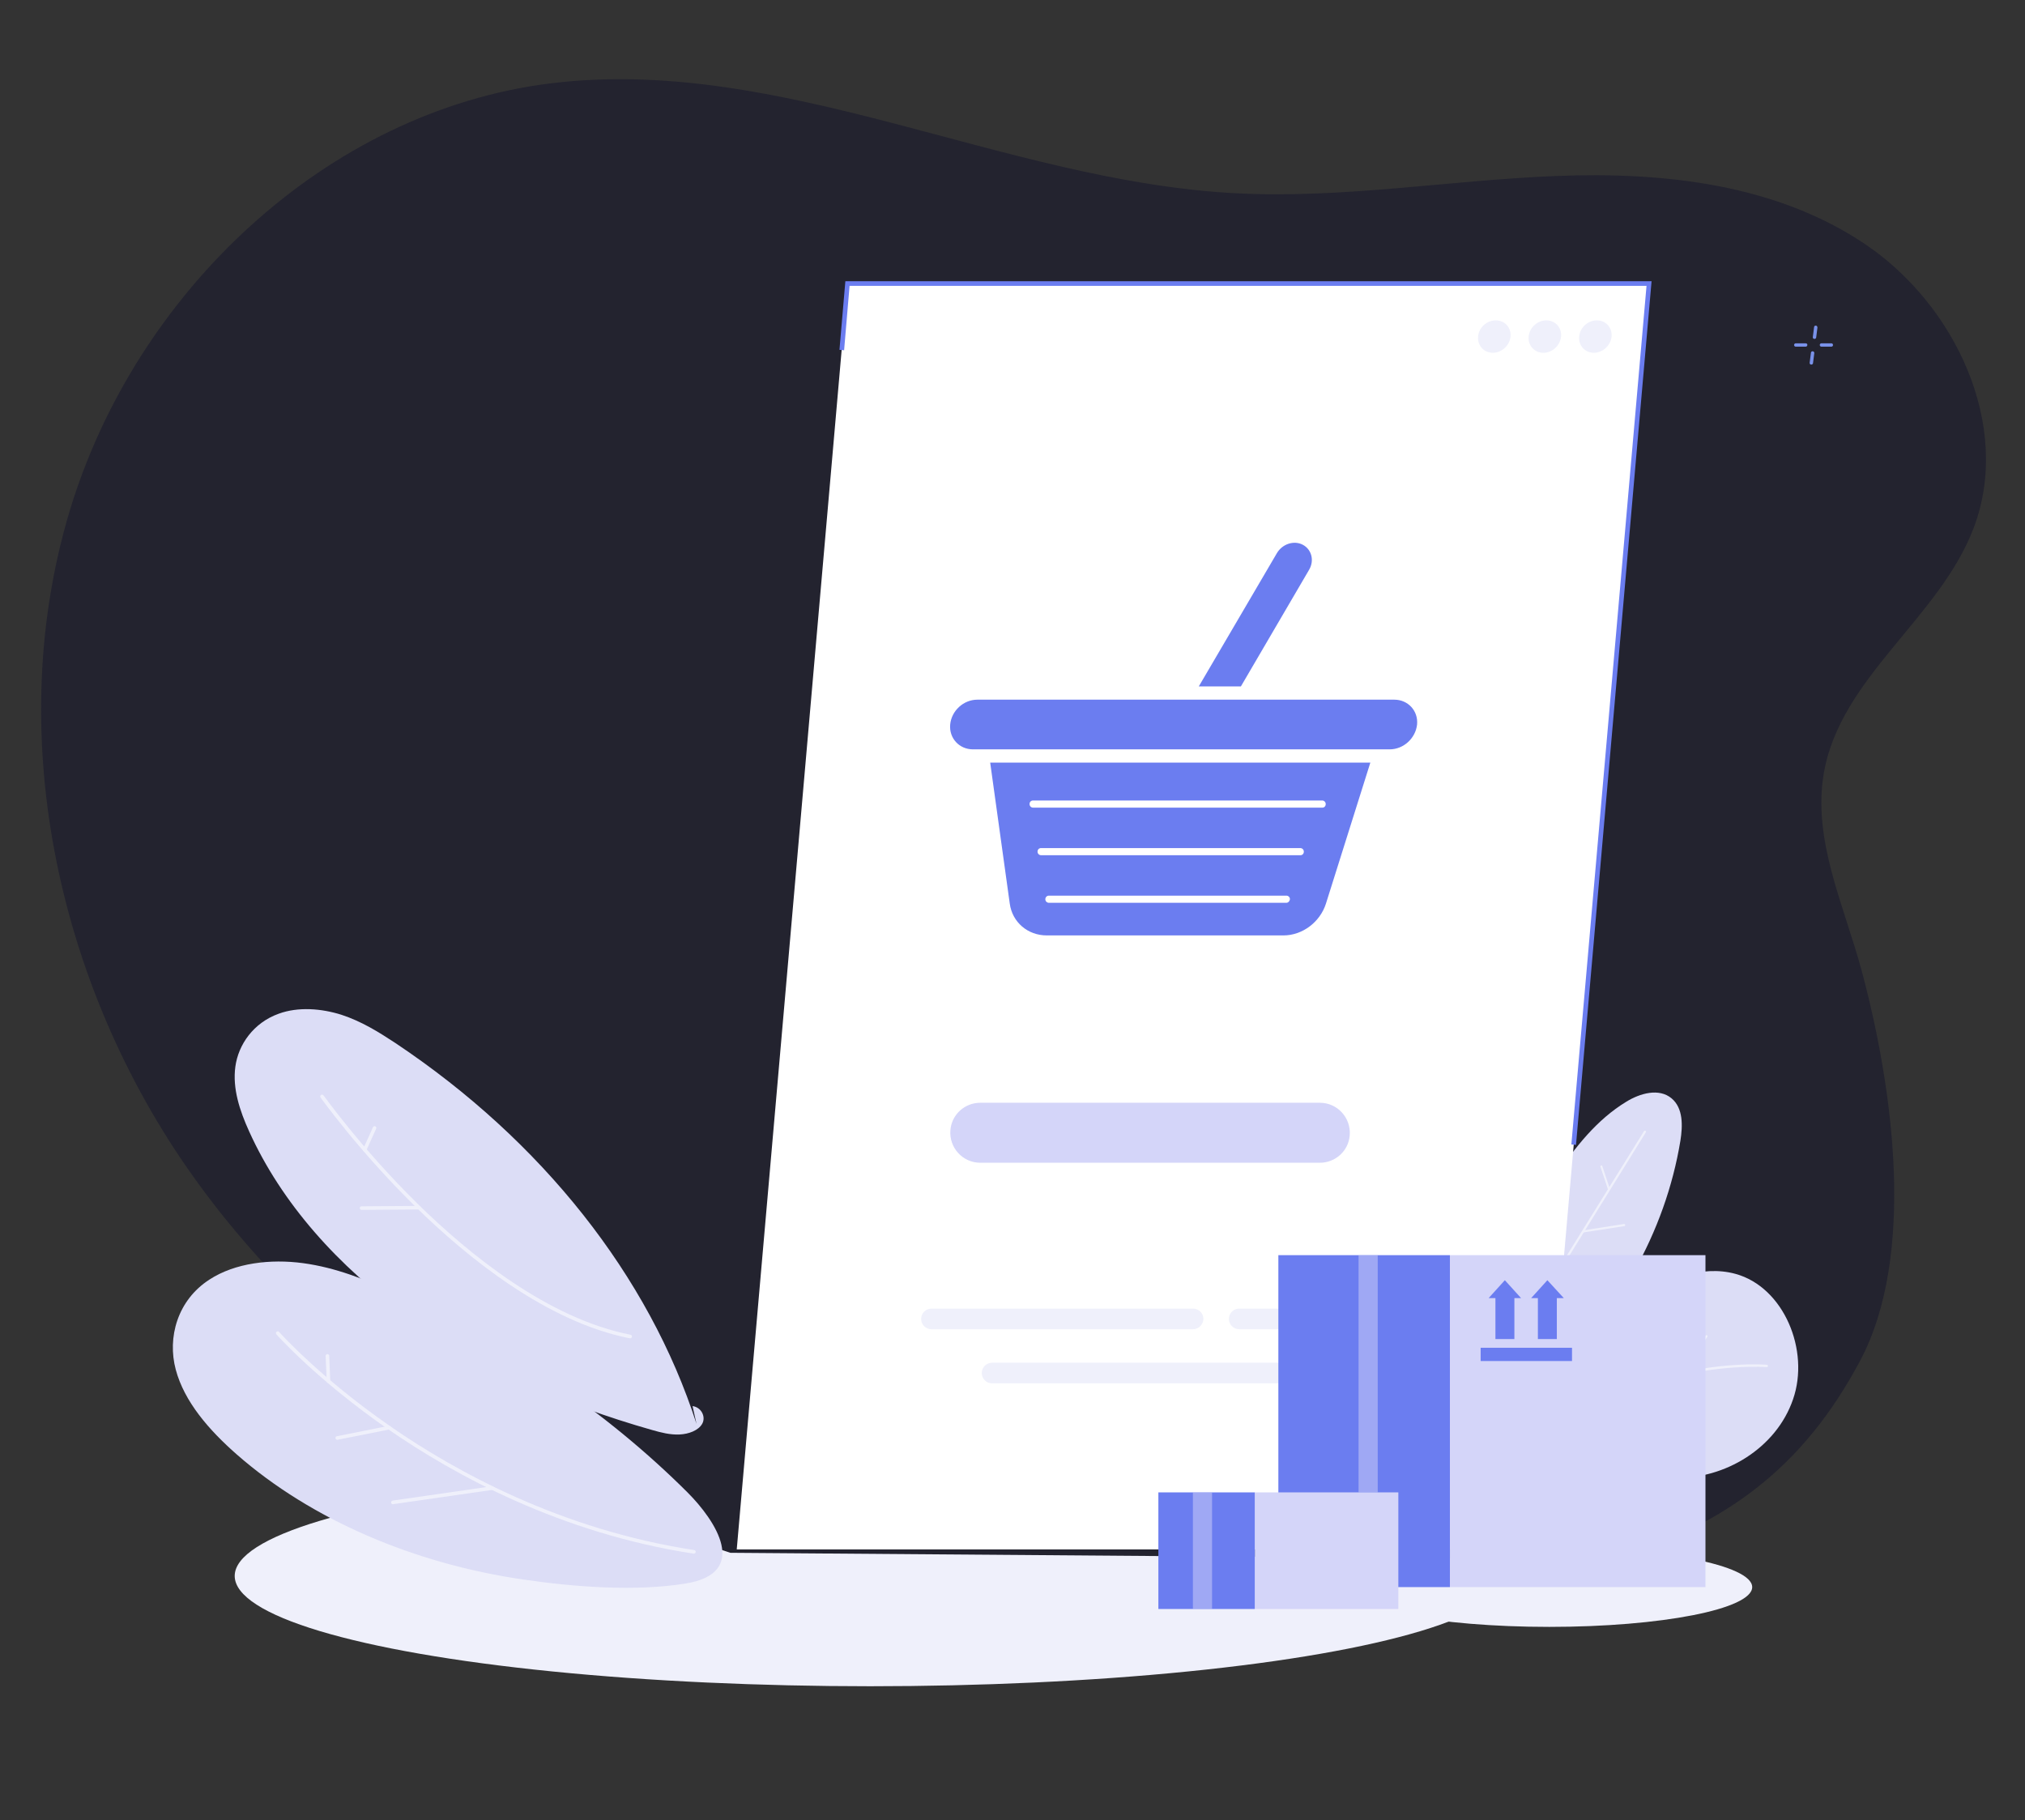 <?xml version="1.0" encoding="utf-8"?>
<!-- Generator: Adobe Illustrator 27.0.0, SVG Export Plug-In . SVG Version: 6.00 Build 0)  -->
<svg version="1.1" xmlns="http://www.w3.org/2000/svg" xmlns:xlink="http://www.w3.org/1999/xlink" x="0px" y="0px"
	 viewBox="0 0 962 864.7" style="enable-background:new 0 0 962 864.7;" xml:space="preserve">
<rect x="0" y="0" width="962" height="864.7" fill="#333333" stroke="none"/>
<style type="text/css">
	.st0{fill:#EFF0FB;}
	.st1{fill:#23232F;}
	.st2{fill:#DCDDF6;}
	.st3{fill:#FFFFFF;}
	.st4{fill:#6B7DF0;}
	.st5{fill:#7991E9;}
	.st6{fill:#D4D5F9;}
	.st7{opacity:0.5;fill:#D4D5F9;}
</style>
<g id="Layer_1">
	<g id="Layer_1_00000155124367906100183750000009345837192362632619_">
	</g>
</g>
<g id="Isolation_Mode_00000083779557699243064260000004812085052081827206_">
	<ellipse class="st0" cx="736" cy="754" rx="96.4" ry="18.9"/>
	<ellipse class="st0" cx="413.4" cy="748.7" rx="301.9" ry="52.4"/>
	<path class="st1" d="M767.3,740.9c53.6-17.3,89.5-44.1,116.3-94.3s15.7-129.9,0.9-185.1c-8.4-31.3-23.7-62.6-18-94.6
		c8.1-45.4,55-73.3,71.2-116.3c18.2-48.4-8.8-105.5-51.2-134.3c-42.4-28.8-96-34.7-147-32.7c-51,2-101.8,10.9-152.7,8.2
		c-110.1-5.8-215.7-65.7-325.2-52.2C155.3,52.7,64.2,138.9,33,243.1s-6.3,221.5,55.2,310.7c61.5,89.2,156.4,151.5,258.8,183.9
		L767.3,740.9z"/>
	<g>
		<path class="st2" d="M330.9,676.5c-22.6-70.3-73.4-134.5-143.1-181c-7.9-5.2-16.1-10.3-25.6-13.4c-9.5-3-20.5-3.9-29.8-0.5
			c-12,4.3-19.2,14.7-20.6,25.2c-1.4,10.4,2.1,20.9,6.6,30.8c15.3,33.8,42.1,64,75.6,88s73.5,41.8,115.9,53.8
			c4.2,1.2,8.5,2.3,12.9,2.1c4.4-0.2,9-1.9,10.8-5.1c1.8-3.2-0.3-7.8-4.6-8.4L330.9,676.5z"/>
		<g>
			<g>
				<g>
					<path class="st0" d="M299.4,635.8c-0.1,0-0.1,0-0.2,0c-39.6-7.8-77.4-38.5-102.2-62.9c-26.8-26.4-44.5-51.2-44.7-51.5
						c-0.3-0.4-0.2-0.9,0.2-1.2c0.4-0.3,0.9-0.2,1.2,0.2c0.2,0.2,17.8,25,44.5,51.3c24.6,24.2,62.1,54.7,101.3,62.4
						c0.5,0.1,0.8,0.5,0.7,1C300.1,635.5,299.8,635.8,299.4,635.8z"/>
				</g>
				<g>
					<path class="st0" d="M173.3,547.1c-0.1,0-0.2,0-0.4-0.1c-0.4-0.2-0.6-0.7-0.4-1.1l4.7-10.4c0.2-0.4,0.7-0.6,1.1-0.4
						c0.4,0.2,0.6,0.7,0.4,1.1l-4.7,10.4C173.9,546.9,173.6,547.1,173.3,547.1z"/>
				</g>
				<g>
					<path class="st0" d="M171.8,574.8c-0.5,0-0.8-0.4-0.9-0.8c0-0.5,0.4-0.9,0.8-0.9l27.3-0.2c0,0,0,0,0,0c0.5,0,0.8,0.4,0.9,0.8
						c0,0.5-0.4,0.9-0.8,0.9L171.8,574.8C171.8,574.8,171.8,574.8,171.8,574.8z"/>
				</g>
			</g>
		</g>
		<path class="st2" d="M112.5,691c-13.2-11.6-24.9-25-29-40.3c-4.1-15.3,0.8-33,16-42.8c12.1-7.9,29-9.9,44.5-7.8s29.7,7.8,43.3,14
			c53.3,24.3,100.9,56.6,139.3,94.9c13.3,13.3,29.9,38.3-0.9,43.3c-24.1,3.9-53.2,1.6-77.1-1.9C196.9,742.9,148,722.1,112.5,691z"/>
		<g>
			<g>
				<g>
					<path class="st0" d="M329.6,738.1c0,0-0.1,0-0.1,0c-63.4-9.7-113.9-37.5-145.1-59.1c-33.8-23.4-52.9-44.8-53.1-45.1
						c-0.3-0.4-0.3-0.9,0.1-1.2c0.4-0.3,0.9-0.3,1.2,0.1c0.2,0.2,19.2,21.5,52.8,44.8c31,21.5,81.3,49.2,144.4,58.8
						c0.5,0.1,0.8,0.5,0.7,1C330.4,737.8,330,738.1,329.6,738.1z"/>
				</g>
				<g>
					<path class="st0" d="M156.1,657.1c-0.5,0-0.8-0.4-0.9-0.8l-0.5-12.1c0-0.5,0.4-0.9,0.8-0.9c0.5,0,0.9,0.4,0.9,0.8l0.5,12.1
						C157,656.7,156.6,657.1,156.1,657.1C156.1,657.1,156.1,657.1,156.1,657.1z"/>
				</g>
				<g>
					<path class="st0" d="M160.2,684c-0.4,0-0.8-0.3-0.8-0.7c-0.1-0.5,0.2-0.9,0.7-1l24.6-4.9c0.5-0.1,0.9,0.2,1,0.7
						c0.1,0.5-0.2,0.9-0.7,1l-24.6,4.9C160.3,684,160.3,684,160.2,684z"/>
				</g>
				<g>
					<path class="st0" d="M186.6,714.6c-0.4,0-0.8-0.3-0.8-0.7c-0.1-0.5,0.3-0.9,0.7-1l47.2-6.8c0.5-0.1,0.9,0.3,1,0.7
						c0.1,0.5-0.3,0.9-0.7,1l-47.2,6.8C186.7,714.6,186.6,714.6,186.6,714.6z"/>
				</g>
			</g>
		</g>
	</g>
	<g>
		<path class="st2" d="M798.3,541.9c1.1-7,1.4-15.4-4.2-20.1c-6-5-15-2.4-21.5,1.6c-14,8.5-24.4,21.7-33.5,35.3
			c-12.6,18.7-23.4,38.7-32.3,59.5c-3.7,8.8-23.7,47-9.9,53.4c13.1,6.1,34.2-14.2,42.4-21.5c14.7-13.3,27.2-28.9,37-46.1
			C787.1,584.8,794.7,563.8,798.3,541.9z"/>
		<path class="st2" d="M776.4,617.2c14.5-9.1,31.7-16.5,48.1-12c22.9,6.3,35.4,36.3,27.3,59.6c-8,23.3-32.5,37.9-56.1,37.3
			c-14.1-0.3-28-5.2-42-3.7c-14.4,1.6-28,10.4-35.9,23.2c-1.6,2.7-3.4,5.2-5.3,7.6c-1.8,2.3-3.9,4.8-6.6,6c-2.2,0.9-4.6,1.2-6.9,0.6
			c-2-0.5-3.9-1.5-5.7-2.6c-1.4-0.8-2.9-1.8-3.8-3.2c-1.2-1.8-1.2-4-0.5-6c0.7-2,1.3-4,2.1-6c1.7-4.2,3.8-8.1,6-12
			c1.6-2.9,3.3-5.7,4.9-8.6C719.7,664.6,745.4,636.6,776.4,617.2z"/>
		<g>
			<g>
				<path class="st0" d="M683.2,696.5c-0.1,0-0.2,0-0.3-0.1c-0.2-0.1-0.3-0.5-0.2-0.7L781,537.4c0.1-0.2,0.5-0.3,0.7-0.2
					c0.2,0.1,0.3,0.5,0.2,0.7l-98.2,158.3C683.6,696.4,683.4,696.5,683.2,696.5z"/>
			</g>
			<g>
				<path class="st0" d="M752.3,585.5c-0.2,0-0.5-0.2-0.5-0.4c0-0.3,0.1-0.5,0.4-0.6l19.3-3c0.3,0,0.5,0.1,0.6,0.4
					c0,0.3-0.1,0.5-0.4,0.6L752.3,585.5C752.4,585.5,752.4,585.5,752.3,585.5z"/>
			</g>
			<g>
				<path class="st0" d="M764.4,565.4c-0.2,0-0.4-0.1-0.5-0.3l-3.6-10.8c-0.1-0.3,0.1-0.6,0.3-0.6c0.3-0.1,0.6,0.1,0.6,0.3l3.6,10.8
					c0.1,0.3-0.1,0.6-0.3,0.6C764.5,565.4,764.5,565.4,764.4,565.4z"/>
			</g>
		</g>
		<g>
			<g>
				<path class="st0" d="M696.4,725.5c-0.1,0-0.2,0-0.3-0.1c-0.2-0.2-0.3-0.5-0.2-0.7c27.4-43.4,64.9-61.9,91.6-69.7
					c28.9-8.5,51.7-6.7,51.9-6.6c0.3,0,0.5,0.3,0.5,0.6c0,0.3-0.3,0.5-0.6,0.5c-0.2,0-22.8-1.8-51.6,6.6
					c-26.5,7.8-63.8,26.1-91,69.2C696.8,725.4,696.6,725.5,696.4,725.5z"/>
			</g>
			<g>
				<path class="st0" d="M803,652.1c0,0-0.1,0-0.1,0c-0.3-0.1-0.4-0.4-0.3-0.6c0.1-0.4,3.4-11,7.7-17c0.2-0.2,0.5-0.3,0.7-0.1
					c0.2,0.2,0.3,0.5,0.1,0.7c-4.3,5.9-7.5,16.6-7.6,16.7C803.5,652,803.3,652.1,803,652.1z"/>
			</g>
			<g>
				<path class="st0" d="M775.6,685.3c-0.1,0-0.2,0-0.2-0.1c-12.6-6.8-18.1-17.3-18.1-17.4c-0.1-0.3,0-0.6,0.2-0.7
					c0.3-0.1,0.6,0,0.7,0.2c0.1,0.1,5.4,10.3,17.7,16.9c0.2,0.1,0.3,0.4,0.2,0.7C776,685.2,775.8,685.3,775.6,685.3z"/>
			</g>
		</g>
	</g>
	<polygon class="st3" points="783.4,134.7 402.6,134.7 350,736.1 730.8,736.1 	"/>
	<g>
		<polygon class="st4" points="748.7,543.9 746.5,543.7 782.2,135.8 403.6,135.8 401,166.4 398.8,166.2 401.6,133.6 784.6,133.6 		
			"/>
	</g>
	<g>
		<g>
			<path class="st0" d="M566.7,631.5H442.5c-2.7,0-4.9-2.2-4.9-4.9c0-2.7,2.2-4.9,4.9-4.9h124.3c2.7,0,4.9,2.2,4.9,4.9
				C571.6,629.3,569.4,631.5,566.7,631.5z"/>
		</g>
		<g>
			<path class="st0" d="M650,631.5h-61.3c-2.7,0-4.9-2.2-4.9-4.9c0-2.7,2.2-4.9,4.9-4.9H650c2.7,0,4.9,2.2,4.9,4.9
				C654.9,629.3,652.7,631.5,650,631.5z"/>
		</g>
		<g>
			<path class="st0" d="M607.3,657.2h-136c-2.7,0-4.9-2.2-4.9-4.9c0-2.7,2.2-4.9,4.9-4.9h136c2.7,0,4.9,2.2,4.9,4.9
				C612.2,655,610,657.2,607.3,657.2z"/>
		</g>
	</g>
	<g>
		<g>
			<g>
				<path class="st0" d="M750.2,159.9c-0.4,4.3,2.8,7.7,7,7.7s8-3.5,8.4-7.7c0.4-4.3-2.8-7.7-7-7.7
					C754.3,152.2,750.6,155.6,750.2,159.9z"/>
			</g>
			<path class="st0" d="M726.2,159.9c-0.4,4.3,2.8,7.7,7,7.7c4.3,0,8-3.5,8.4-7.7c0.4-4.3-2.8-7.7-7-7.7S726.6,155.6,726.2,159.9z"
				/>
			<path class="st0" d="M702.2,159.9c-0.4,4.3,2.8,7.7,7,7.7s8-3.5,8.4-7.7c0.4-4.3-2.8-7.7-7-7.7
				C706.3,152.2,702.5,155.6,702.2,159.9z"/>
		</g>
	</g>
	<g>
		<g>
			<path class="st5" d="M862.7,154.7c-0.5-0.1-0.9,0.3-0.9,0.7l-0.6,4.7c-0.1,0.5,0.3,0.9,0.7,0.9c0,0,0.1,0,0.1,0
				c0.4,0,0.8-0.3,0.8-0.7l0.6-4.7C863.4,155.2,863.1,154.7,862.7,154.7z"/>
			<path class="st5" d="M861.2,166.9c-0.5-0.1-0.9,0.3-0.9,0.7l-0.6,4.7c-0.1,0.5,0.3,0.9,0.7,0.9c0,0,0.1,0,0.1,0
				c0.4,0,0.8-0.3,0.8-0.7l0.6-4.7C862,167.4,861.6,166.9,861.2,166.9z"/>
			<path class="st5" d="M870,163.1h-4.7c-0.5,0-0.8,0.4-0.8,0.8c0,0.5,0.4,0.8,0.8,0.8h4.7c0.5,0,0.8-0.4,0.8-0.8
				C870.8,163.5,870.5,163.1,870,163.1z"/>
			<path class="st5" d="M857.8,163.1h-4.7c-0.5,0-0.8,0.4-0.8,0.8c0,0.5,0.4,0.8,0.8,0.8h4.7c0.5,0,0.8-0.4,0.8-0.8
				C858.7,163.5,858.3,163.1,857.8,163.1z"/>
		</g>
	</g>
	<g>
		<path class="st4" d="M660.2,356H462.2c-6.5,0-11.4-5.3-10.8-11.8l0,0c0.6-6.5,6.3-11.8,12.9-11.8h198.1c6.5,0,11.4,5.3,10.8,11.8
			l0,0C672.5,350.7,666.8,356,660.2,356z"/>
		<path class="st4" d="M589.5,326.1l32.4-55.4c2.6-4.4,1.2-9.7-3-11.9h0c-4.2-2.2-9.7-0.4-12.3,4l-37.1,63.3H589.5z"/>
		<path class="st4" d="M470.4,362.3l9.3,67c1.2,8.8,8.5,15.1,17.6,15.1h112.4c9,0,17.4-6.3,20.2-15.1l21.1-67H470.4z"/>
		<g>
			<path class="st3" d="M611.1,428.9H498.3c-0.9,0-1.7-0.7-1.7-1.7c0-0.9,0.7-1.7,1.7-1.7h112.8c0.9,0,1.7,0.7,1.7,1.7
				C612.7,428.1,612,428.9,611.1,428.9z"/>
		</g>
		<g>
			<path class="st3" d="M617.8,406.3H494.6c-0.9,0-1.7-0.7-1.7-1.7s0.7-1.7,1.7-1.7h123.1c0.9,0,1.7,0.7,1.7,1.7
				S618.7,406.3,617.8,406.3z"/>
		</g>
		<g>
			<path class="st3" d="M628.2,383.7H490.8c-0.9,0-1.7-0.7-1.7-1.7s0.7-1.7,1.7-1.7h137.3c0.9,0,1.7,0.7,1.7,1.7
				S629.1,383.7,628.2,383.7z"/>
		</g>
	</g>
	<g>
		<rect x="688.8" y="596.3" class="st6" width="121.4" height="157.7"/>
		<rect x="607.3" y="596.3" class="st4" width="81.5" height="157.7"/>
	</g>
	<g>
		<rect x="596.1" y="709" class="st6" width="68.2" height="55.4"/>
		<rect x="550.3" y="709" class="st4" width="45.8" height="55.4"/>
	</g>
	<rect x="566.7" y="709" class="st7" width="9.1" height="55.4"/>
	<rect x="645.4" y="596.3" class="st7" width="9.1" height="112.7"/>
	<g>
		<rect x="703.4" y="640.3" class="st4" width="43.4" height="6.3"/>
		<g>
			
				<rect x="730.7" y="614.5" transform="matrix(-1 -1.224647e-16 1.224647e-16 -1 1470.295 1250.657)" class="st4" width="9" height="21.6"/>
			<polygon class="st4" points="727.4,616.7 742.9,616.7 735.1,608.2 			"/>
			<g>
				
					<rect x="710.4" y="614.5" transform="matrix(-1 -1.224647e-16 1.224647e-16 -1 1429.823 1250.657)" class="st4" width="9" height="21.6"/>
				<polygon class="st4" points="707.2,616.7 722.6,616.7 714.9,608.2 				"/>
			</g>
		</g>
	</g>
	<path class="st6" d="M627,552.4H465.7c-8.4,0-14.9-7.2-14.2-15.5l0,0c0.6-7.4,6.8-13,14.2-13H627c8.4,0,14.9,7.2,14.2,15.5l0,0
		C640.6,546.8,634.4,552.4,627,552.4z"/>
</g>
</svg>
